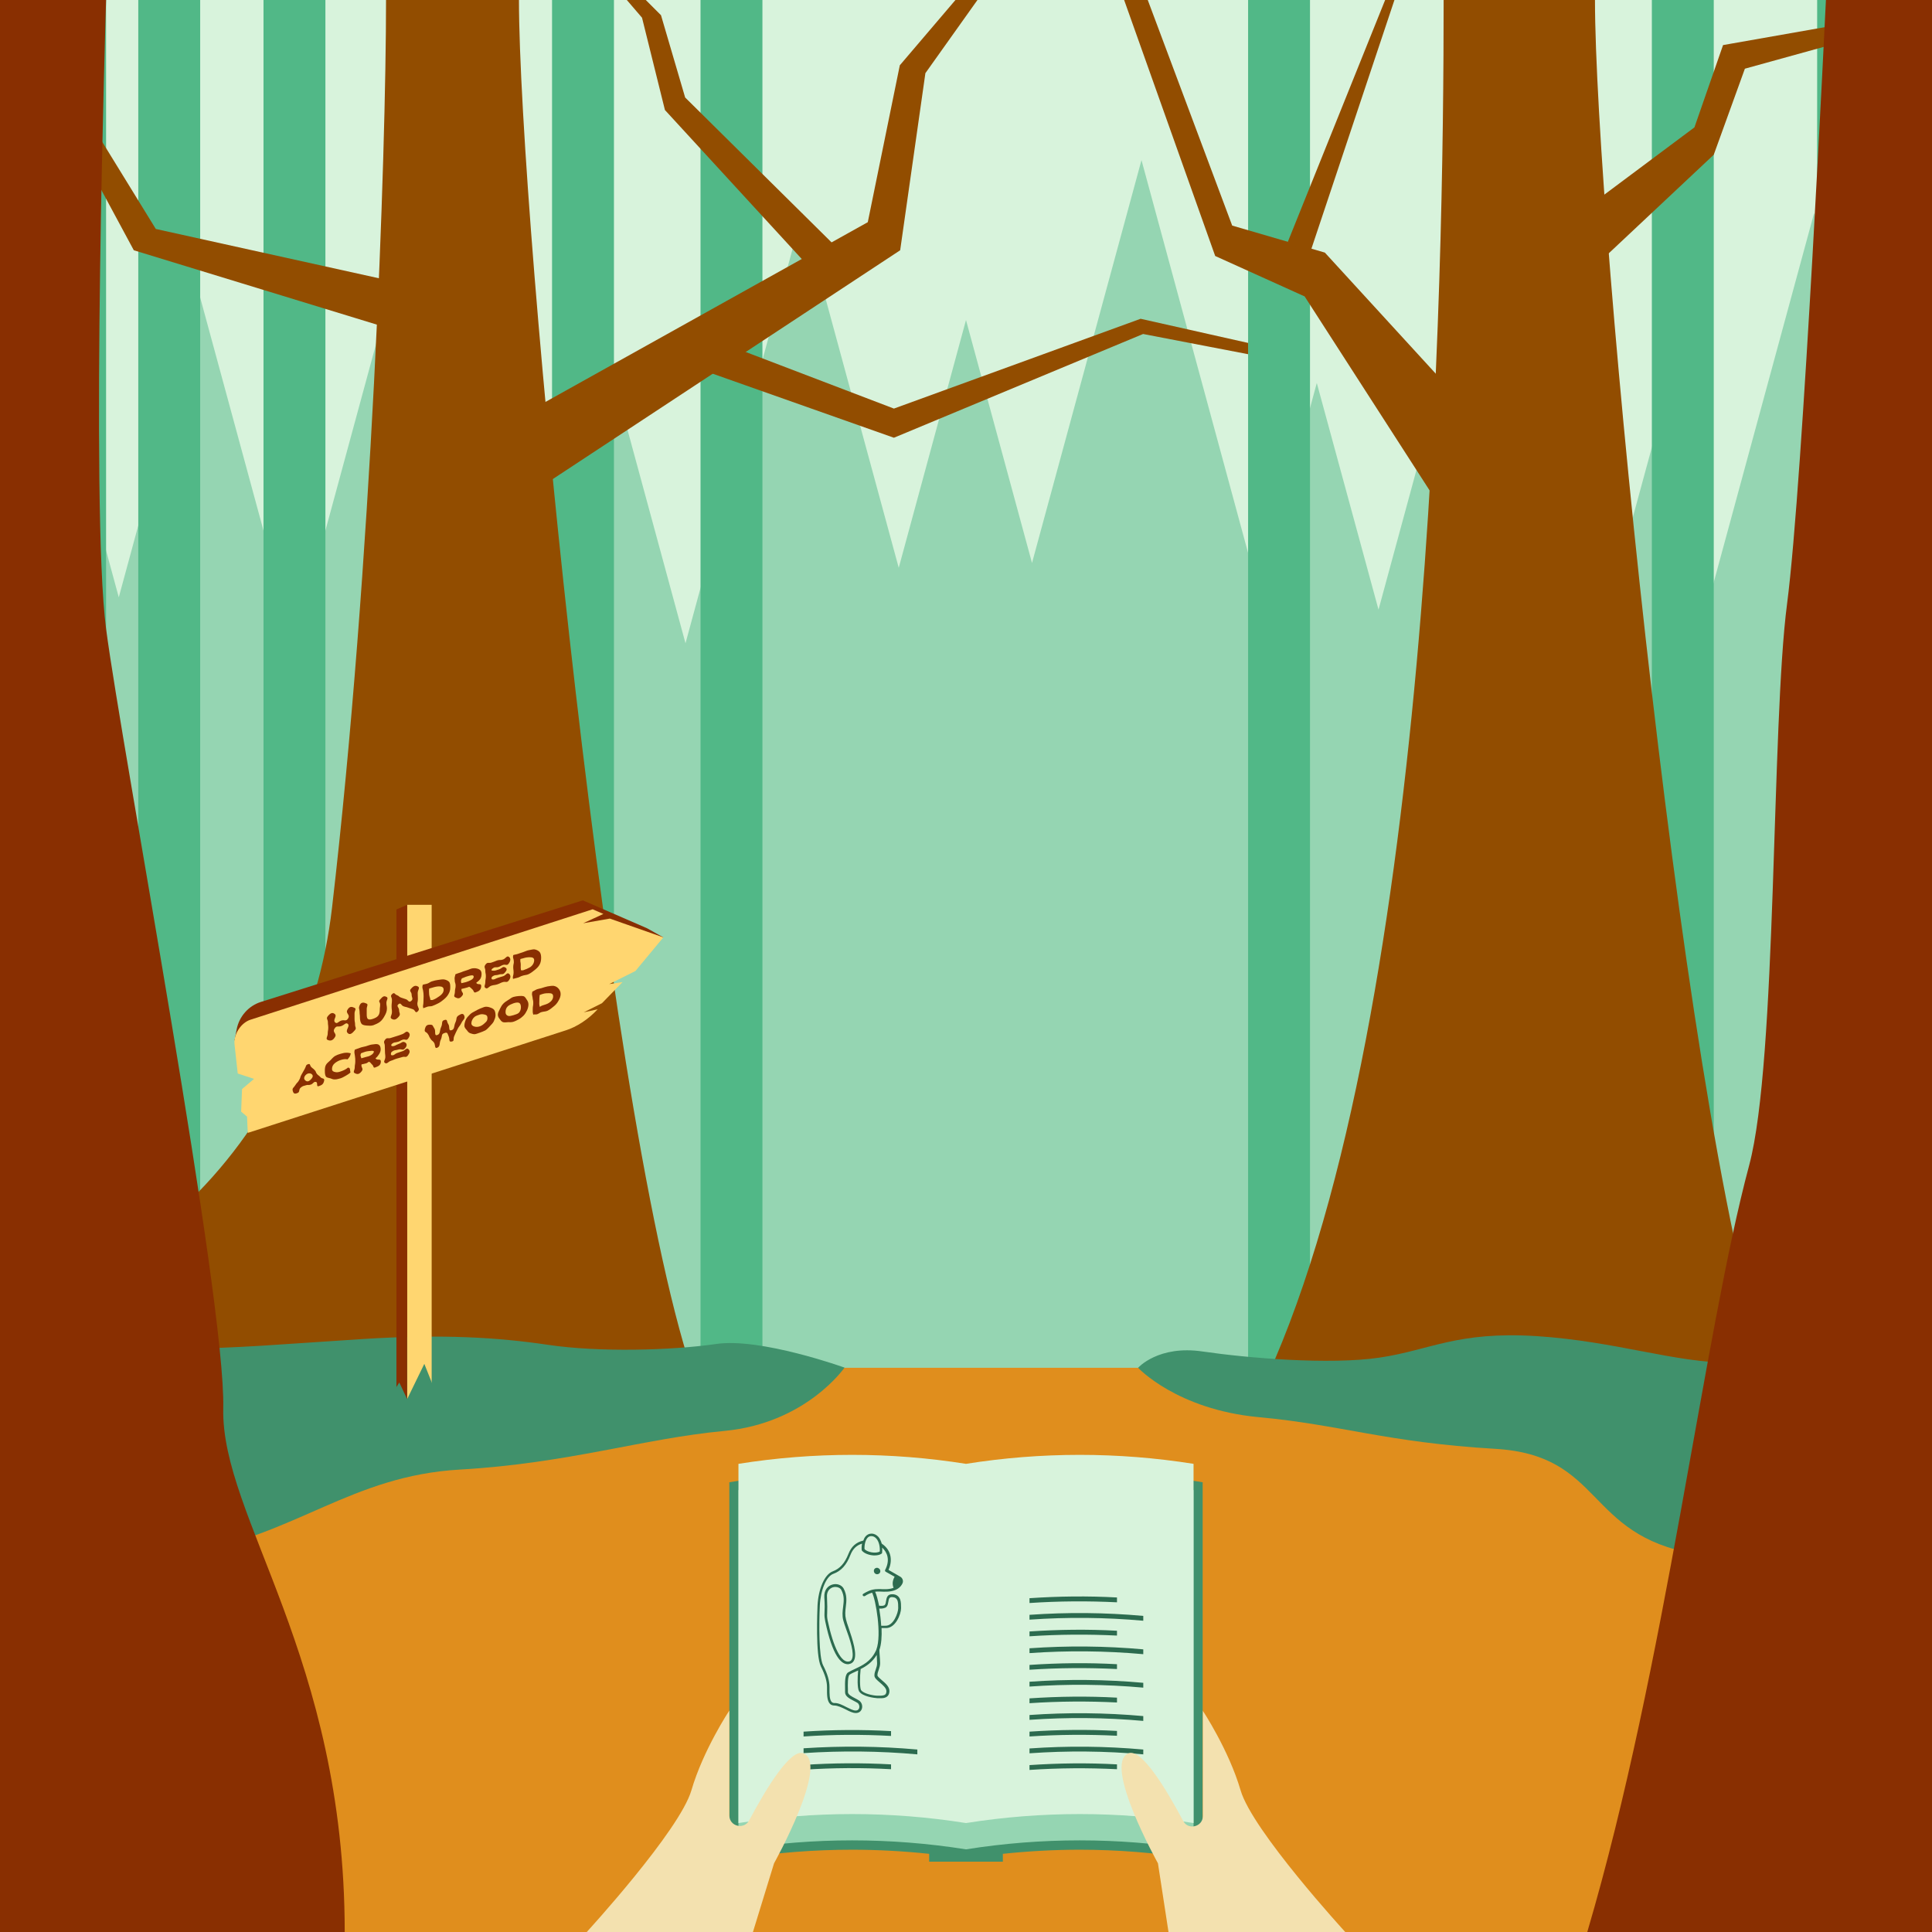 <?xml version="1.0" encoding="utf-8"?>
<!-- Generator: Adobe Illustrator 27.7.0, SVG Export Plug-In . SVG Version: 6.00 Build 0)  -->
<svg version="1.1" id="Layer_1" xmlns="http://www.w3.org/2000/svg" xmlns:xlink="http://www.w3.org/1999/xlink" x="0px" y="0px"
	 viewBox="0 0 1080 1080" style="enable-background:new 0 0 1080 1080;" xml:space="preserve">
<style type="text/css">
	.st0{fill:#D8F3DC;}
	.st1{fill:#95D5B2;}
	.st2{fill:#51B887;}
	.st3{fill:#924D00;}
	.st4{fill:#E08E1D;}
	.st5{fill:#40916C;}
	.st6{fill:#892F01;}
	.st7{fill:#2C6B4F;}
	.st8{fill:#F3E1AF;}
	.st9{fill:#FFD670;}
</style>
<rect x="0" class="st0" width="1080" height="1080"/>
<polygon class="st1" points="1080,166.3 1053.5,264 1014.1,119.1 953.7,341.3 926.2,239.8 882,402.2 818,166.3 770.6,340.8 
	736.1,214.1 704,332.3 638.1,89.5 576.9,314.7 540,178.9 502.4,317.4 448.5,119.1 383.2,359.6 334.1,178.9 296.2,318.7 236,97.4 
	164.6,360.3 111.9,166.3 66.4,333.9 0,89.5 0,1080 1080,1080 "/>
<g>
	<rect x="391.6" class="st2" width="34.6" height="764.6"/>
	<rect x="697.7" class="st2" width="34.6" height="764.6"/>
	<rect x="923.4" class="st2" width="34.6" height="764.6"/>
	<rect x="1015.8" class="st2" width="34.6" height="764.6"/>
	<rect x="308.6" class="st2" width="34.6" height="764.6"/>
	<rect x="147.3" class="st2" width="34.6" height="764.6"/>
	<rect x="77.3" class="st2" width="34.6" height="764.6"/>
	<rect x="24.7" class="st2" width="34.6" height="764.6"/>
</g>
<g>
	<g>
		<path class="st3" d="M807,0c0,151.5-5.9,578.9-103.4,779.9h289.6C942.4,651.1,891.6,120.2,891.6,0H807z"/>
	</g>
	<polygon class="st3" points="811.4,218.5 740.6,141.2 688.8,126.1 641.6,0 628.4,0 679.3,143.1 729.3,165.7 807.5,287.1 	"/>
	<polygon class="st3" points="719.9,135.2 774.3,0 779.5,0 731.7,143.2 	"/>
	<polygon class="st3" points="877.4,123.3 947.2,71.2 963.2,25.2 1021.7,14.9 1027.3,0 1038.6,0 1026.4,24.3 975.4,38.4 958,86.5 
		887.7,152.5 	"/>
</g>
<g>
	<g>
		<path class="st3" d="M391.6,779.9H37.8l27.7-54.6C70.2,708.7,85,691,102,675.1c47-43.9,76.2-103.7,83.6-167.6
			c22.3-192,30.2-420.7,30.2-507.5h74.3C290.1,120.2,340.8,651.1,391.6,779.9"/>
	</g>
	<polygon class="st3" points="271.9,243.1 485.1,124.2 503,36.5 534.1,0 546.4,0 517.3,40.9 503.2,139.9 290.8,279.8 	"/>
	<polygon class="st3" points="469.3,139.9 383,54.5 369.5,8.5 361,0 350.4,0 358.9,9.9 371.7,61.5 451.6,148.5 	"/>
	<polygon class="st3" points="409.1,193.8 499.7,228.4 637.6,178.2 697.7,191.7 697.7,198 639,186.7 499.7,244.7 391.6,206.5 	"/>
	<polygon class="st3" points="223.8,158.2 87.1,128 46.5,62 0,40.3 0,50.7 37.8,71.2 74.8,139.9 214.7,182.7 	"/>
</g>
<rect y="764.6" class="st4" width="1080" height="315.4"/>
<path class="st5" d="M1080,764.6c0,0-17.3-10.6-35-12s-45.3,9.2-77.1,9.2c-31.8,0-64.4-12-108.9-14.9c-44.6-2.8-59.4,7.8-87.7,12
	c-28.3,4.2-74.3,0.2-99-3.4c-24.8-3.7-36.1,9.1-36.1,9.1s21.6,23.3,67.4,27.6c45.8,4.2,71.3,14.1,132.1,17.7
	c60.8,3.5,50.2,48.1,111.8,58.7c61.5,10.6,132.6,28.3,132.6,28.3V764.6z"/>
<path class="st5" d="M0,764.6c0,0,27.9-16.7,45.6-18.2c17.7-1.4,21.9,7.5,53.8,7.5s59.3-2.6,103.8-5.4c44.6-2.8,75.1-0.9,103.4,3.3
	c28.3,4.2,68.9,3.1,93.7-0.5c24.8-3.7,71.8,13.2,71.8,13.2s-21.4,31.1-67.2,35.4s-87,18.1-147.8,21.6c-60.8,3.5-91.2,36.4-152.8,47
	C42.8,879.1,0,896.8,0,896.8L0,764.6z"/>
<path class="st6" d="M59.3,0c0,0-8.9,283.6,0,351.5s66.9,374.8,65.5,435.7c-1.4,60.8,67.9,138.6,67.9,292.8H0L0,0H59.3z"/>
<path class="st6" d="M1020.7,0c0,0-12.8,269.5-21.7,337.4s-5.5,255.3-21.2,314c-25.5,95-46.7,280.1-90.5,428.6l192.7,0L1080,0
	L1020.7,0z"/>
<g>
	<path class="st5" d="M668,827.9c-21.2-3.4-42.9-5.1-64.4-5.1c-21.2,0-42.6,1.7-63.6,4.9c-21-3.3-42.4-4.9-63.6-4.9
		c-21.5,0-43.2,1.7-64.4,5.1l-4.3,0.7v211.2l5.9-0.9c20.7-3.3,41.8-4.9,62.8-4.9c14.3,0,28.7,0.8,43,2.3v4.4h41.2v-4.4
		c14.3-1.5,28.7-2.3,43-2.3c21,0,42.1,1.7,62.8,4.9l5.9,0.9V828.6L668,827.9z"/>
	<path class="st1" d="M540,833c-42.1-6.7-85-6.7-127.2,0c0,66.9,0,133.9,0,200.8c42.1-6.7,85-6.7,127.2,0c0,0,0,0,0,0
		c42.1-6.7,85-6.7,127.2,0c0-66.9,0-133.9,0-200.8C625,826.3,582.1,826.3,540,833z"/>
	<g>
		<path class="st0" d="M540,1019.1c-42.1-6.7-85-6.7-127.2,0c0-66.9,0-133.9,0-200.8c42.1-6.7,85-6.7,127.2,0
			C540,885.2,540,952.2,540,1019.1z"/>
		<g>
			<path class="st7" d="M491.5,889.7c0.2,0,0.4,0,0.7,0c2,0.1,5.3,0.3,8.1-0.8c2-0.8,3.4-2.1,4.2-3.8c0.6-1.3,0.1-2.9-1.2-3.7
				c-2.2-1.3-4.4-2.5-6.6-3.8c2-4.4,2.2-10.7-3.8-14.7c-0.4-1.4-1-2.7-1.8-3.7c-1.1-1.2-2.4-1.9-3.9-1.9c-1.3,0-2.4,0.5-3.3,1.5
				c-0.6,0.7-1,1.5-1.3,2.4c-4,0.9-6.7,3.3-8.3,7.4c-2.1,5.3-4.8,8.3-8.8,9.8c-4.5,1.7-8,9.6-8.5,19.1c-0.1,2.8-1.2,27.9,1.9,34.1
				c2.3,4.6,3.4,8.2,3.4,11.5c0,0.3,0,0.6,0,1c0,2.8-0.1,6.6,1.7,8.4c0.6,0.6,1.5,0.9,2.4,0.9c1.9,0,4.1,1.1,6.2,2.1
				c2.1,1.1,4,2.1,5.8,2.1c1.7,0,2.9-0.9,3.4-2.4c0.5-1.7-0.1-3.6-1.6-4.6c-0.6-0.4-1.3-0.8-2.1-1.2c-1.9-1-4.1-2.1-4.1-3.5
				c0-0.4,0-0.9,0-1.5c-0.1-2.3-0.2-7.6,1-8.3c1.1-0.7,2.3-1.2,3.6-1.8c0.4-0.2,0.7-0.3,1.1-0.5c-0.4,3.9-0.5,9.9,0.5,11.6
				c1.8,3,8.6,3.8,10.2,3.9c0.2,0,0.4,0,0.6,0c0.2,0,0.5,0,0.7,0c1.5,0.1,3.2,0,4.4-1.1c0.7-0.7,1.1-1.6,1.1-2.9
				c0-2.5-2.3-4.4-4.3-6.1c-1.1-1-2.4-2-2.4-2.7c0-1,0.3-2,0.7-3c0.4-1.2,0.8-2.4,0.8-3.8c0-0.6-0.1-3-0.3-5c-0.1-1-0.1-1.9-0.1-2.4
				c1.1-3.1,1.4-7.6,1.2-12.2c0.2,0,0.5,0,0.8,0c0.6,0,1.2,0,1.4,0c5.6,0.3,8.7-7.8,8.7-11.1c0-0.1,0-0.1,0-0.2c0-1.5,0-3.2-0.5-4.7
				c-0.7-1.8-2.1-2.8-4.1-2.9c-3.2-0.2-3.5,2.1-3.8,3.8c-0.1,0.9-0.3,1.7-0.7,2.2c-0.5,0.5-1.9,0.6-3.2,0.4
				c-0.7-3.4-1.4-6.2-2.2-7.8C489.9,889.7,490.7,889.6,491.5,889.7z M484.9,859.7c0.6-0.7,1.3-1,2.2-1c1.1,0,2,0.5,2.8,1.4
				c1.4,1.6,2.1,4.4,1.9,7.2c-2.3,1.3-6.9,0.4-8.5-1.3C483.1,864.2,483.6,861.2,484.9,859.7z M477.8,933c-1.3,0.6-2.6,1.2-3.7,1.9
				c-1.8,1.1-1.8,5.2-1.7,9.6c0,0.6,0,1.1,0,1.5c0,2.3,2.6,3.6,4.9,4.8c0.7,0.4,1.4,0.7,2,1.1c0.9,0.6,1.3,1.8,1,2.9
				c-0.2,0.5-0.6,1.4-2,1.4c-1.4,0-3.2-1-5.1-1.9c-2.3-1.2-4.6-2.4-6.8-2.3c-0.6,0-1-0.2-1.4-0.5c-1.4-1.3-1.3-5-1.3-7.4
				c0-0.4,0-0.7,0-1c0-3.5-1.1-7.4-3.6-12.2c-2.4-4.8-2.3-23.2-1.8-33.4c0.4-8.7,3.6-16.3,7.5-17.7c4.4-1.6,7.4-4.9,9.6-10.6
				c1.3-3.3,3.4-5.4,6.5-6.3c-0.3,1.3-0.3,2.7-0.2,3.6c0,0.1,0.1,0.3,0.2,0.4c1.3,1.5,4,2.5,6.7,2.6c1.6,0,3.1-0.2,4.2-1
				c0.2-0.1,0.3-0.3,0.3-0.5c0.1-1,0.1-1.9,0-2.9c2.9,2.6,4.6,7,1.7,12.5c-0.2,0.4,0,0.8,0.3,1c1.7,0.9,3.3,1.9,5,2.8
				c-1.2,2.1-1.4,4.2-0.6,6.2c0,0,0,0,0,0c-2.5,1-5.6,0.8-7.5,0.7c-0.2,0-0.5,0-0.7,0c-1.2,0-2.5,0.1-3.8,0.4
				c-2.9,0.8-4.9,2.3-5,2.3c-0.3,0.2-0.4,0.7-0.1,1c0.1,0.2,0.4,0.3,0.6,0.3c0.2,0,0.3,0,0.5-0.1c0,0,1.6-1.2,4-1.9
				c2,3.7,5.5,23.5,2.4,31.8c0,0,0,0,0,0c-0.1,0.3-0.2,0.6-0.4,0.9C486.7,928.9,482,931,477.8,933z M489.6,933.1
				c-0.4,1.1-0.8,2.2-0.8,3.5c0,1.4,1.4,2.5,3,3.9c1.7,1.5,3.7,3.1,3.7,4.9c0,0.8-0.2,1.4-0.6,1.8c-0.9,0.8-2.7,0.7-4,0.7
				c-0.2,0-0.4,0-0.6,0c-2.5-0.1-7.8-1.2-9-3.2c-0.7-1.3-0.7-7.4-0.2-11.7c3.2-1.6,6.5-3.8,9-7.9c0.1,1.9,0.2,4.2,0.2,4.7
				C490.3,931,490,932,489.6,933.1z M495.5,898.3c0.8-0.8,0.9-1.9,1.1-2.9c0.3-1.8,0.5-2.7,2.3-2.6c1.4,0.1,2.3,0.7,2.8,1.9
				c0.4,1.2,0.4,2.7,0.4,4.1c0,0.1,0,0.1,0,0.2c0,2.5-2.6,10-7.2,9.8c-0.2,0-0.7,0-1.5,0c-0.3,0-0.5,0-0.8,0
				c-0.2-3.3-0.6-6.6-1.1-9.6C492.9,899.3,494.6,899.1,495.5,898.3z"/>
			<path class="st7" d="M490.3,880c1,0,1.8-0.7,1.8-1.7c0-1-0.8-1.8-1.8-1.9c-1,0-1.8,0.7-1.8,1.7C488.5,879.2,489.3,880,490.3,880z
				"/>
			<path class="st7" d="M472.9,905.2c-0.6-2.4-0.4-4.6-0.1-6.9c0.4-3.2,0.8-6.5-1.2-10.3c-1.1-2-3.8-3-6.4-2.2
				c-2.3,0.7-4.6,2.9-4.4,7c0.3,4.1,0.2,7.2,0.1,9c-0.1,1.5,0.1,3,0.4,4.5c4.1,19.6,9,24,12.6,24c0.3,0,0.6,0,0.8-0.1
				c1.2-0.2,2-0.8,2.6-1.8c2.1-3.7-0.7-11.8-2.9-18.4C473.7,908.1,473.2,906.4,472.9,905.2z M476.1,927.7c-0.3,0.6-0.9,1-1.6,1.1
				c-4.2,0.8-8.6-7.7-11.8-22.8c-0.3-1.4-0.4-2.7-0.3-4.1c0.1-1.9,0.1-5-0.1-9.2c-0.2-2.7,1.1-4.7,3.3-5.4c0.5-0.1,0.9-0.2,1.3-0.2
				c1.5,0,2.8,0.6,3.4,1.7c1.8,3.4,1.4,6.3,1,9.5c-0.3,2.4-0.6,4.8,0.1,7.5c0.3,1.2,0.9,2.9,1.6,4.9
				C475,916.1,477.9,924.6,476.1,927.7z"/>
		</g>
		<path class="st7" d="M498.1,970.4c-16.3-0.9-32.6-0.8-48.9,0.3c0-0.9,0-1.8,0-2.7c16.3-1.1,32.6-1.2,48.9-0.3
			C498.1,968.6,498.1,969.5,498.1,970.4z"/>
		<path class="st7" d="M512.8,980.7c-21.2-1.9-42.4-2.1-63.6-0.7c0-0.9,0-1.8,0-2.7c21.2-1.4,42.5-1.2,63.6,0.7
			C512.8,979,512.8,979.9,512.8,980.7z"/>
		<path class="st7" d="M498.1,989c-16.3-0.9-32.6-0.8-48.9,0.3c0-0.9,0-1.8,0-2.7c16.3-1.1,32.6-1.2,48.9-0.3
			C498.1,987.2,498.1,988.1,498.1,989z"/>
	</g>
	<g>
		<path class="st0" d="M667.2,1019.1c-42.1-6.7-85-6.7-127.2,0c0-66.9,0-133.9,0-200.8c42.1-6.7,85-6.7,127.2,0
			C667.2,885.2,667.2,952.2,667.2,1019.1z"/>
		<g>
			<path class="st7" d="M624.4,895.7c-16.3-0.8-32.6-0.7-48.9,0.4c0-0.9,0-1.8,0-2.7c16.3-1.1,32.6-1.3,48.9-0.4
				C624.4,893.9,624.4,894.8,624.4,895.7z"/>
			<path class="st7" d="M639.1,906c-21.2-1.9-42.4-2.1-63.6-0.6c0-0.9,0-1.8,0-2.7c21.2-1.5,42.5-1.3,63.6,0.6
				C639.1,904.3,639.1,905.1,639.1,906z"/>
			<path class="st7" d="M624.4,914.3c-16.3-0.8-32.6-0.7-48.9,0.4c0-0.9,0-1.8,0-2.7c16.3-1.1,32.6-1.3,48.9-0.4
				C624.4,912.6,624.4,913.4,624.4,914.3z"/>
			<path class="st7" d="M639.1,924.7c-21.2-1.9-42.4-2.1-63.6-0.6c0-0.9,0-1.8,0-2.7c21.2-1.5,42.5-1.3,63.6,0.6
				C639.1,922.9,639.1,923.8,639.1,924.7z"/>
			<path class="st7" d="M624.4,933c-16.3-0.8-32.6-0.7-48.9,0.4c0-0.9,0-1.8,0-2.7c16.3-1.1,32.6-1.3,48.9-0.4
				C624.4,931.2,624.4,932.1,624.4,933z"/>
			<path class="st7" d="M639.1,943.4c-21.2-1.9-42.4-2.1-63.6-0.6c0-0.9,0-1.8,0-2.7c21.2-1.5,42.5-1.3,63.6,0.6
				C639.1,941.6,639.1,942.5,639.1,943.4z"/>
			<path class="st7" d="M624.4,951.7c-16.3-0.8-32.6-0.7-48.9,0.4c0-0.9,0-1.8,0-2.7c16.3-1.1,32.6-1.3,48.9-0.4
				C624.4,949.9,624.4,950.8,624.4,951.7z"/>
			<path class="st7" d="M639.1,962c-21.2-1.9-42.4-2.1-63.6-0.6c0-0.9,0-1.8,0-2.7c21.2-1.5,42.5-1.3,63.6,0.6
				C639.1,960.2,639.1,961.1,639.1,962z"/>
			<path class="st7" d="M624.4,970.3c-16.3-0.8-32.6-0.7-48.9,0.4c0-0.9,0-1.8,0-2.7c16.3-1.1,32.6-1.3,48.9-0.4
				C624.4,968.5,624.4,969.4,624.4,970.3z"/>
			<path class="st7" d="M639.1,980.7c-21.2-1.9-42.4-2.1-63.6-0.6c0-0.9,0-1.8,0-2.7c21.2-1.5,42.5-1.3,63.6,0.6
				C639.1,978.9,639.1,979.8,639.1,980.7z"/>
			<path class="st7" d="M624.4,989c-16.3-0.8-32.6-0.7-48.9,0.4c0-0.9,0-1.8,0-2.7c16.3-1.1,32.6-1.3,48.9-0.4
				C624.4,987.2,624.4,988.1,624.4,989z"/>
		</g>
	</g>
</g>
<path class="st8" d="M407.7,956.2c0,0-14.6,22-21.2,44.6c-6.6,22.6-58.5,79.2-58.5,79.2h92.9l11.8-38.4c0,0,31.1-55.8,16.4-61.5
	c-7.1-2.8-20.7,19.4-30.3,37.5c-2.9,5.4-11.1,3.4-11.1-2.8V956.2z"/>
<path class="st8" d="M672.3,956.2c0,0,14.6,22,21.2,44.6c6.6,22.6,58.5,79.2,58.5,79.2h-98.8l-5.9-38.4c0,0-31.1-55.8-16.4-61.5
	c7.2-2.8,20.8,19.6,30.5,37.8c2.8,5.4,11,3.3,11-2.7V956.2z"/>
<rect x="227.6" y="505.8" class="st9" width="13.7" height="282.3"/>
<polygon class="st6" points="227.6,505.8 221.6,508.4 221.6,788.1 227.6,788.1 "/>
<g>
	<path class="st6" d="M131.1,581.6l1.2-6.2c1.4-7.2,6.6-13.1,13.5-15.3l180-56.8l35.9,15.6l9.1,5.1L131.1,581.6z"/>
	<path class="st9" d="M131.1,583.8l1.8,16.3l9.1,3l-6.7,5.7l-0.5,12.6l3.3,2.8l0.4,9.1l177.7-57.3c6.3-2,12.5-6.1,17.7-11.6l0.2-0.2
		l-7.8,1.7l10.2-5.1L348,549l-7.4,1.1l14.6-7.3l15.6-18.8l-29.9-10.5l-14.9,2.6l11.3-5.2l-6-2.6L140.1,570
		C134.7,571.7,130.5,578.2,131.1,583.8z"/>
	<g>
		<g>
			<path class="st6" d="M194.5,572.4c-1.2-1.1-1.9,0.6-3.8,1.2c-1.8,0.6-2.5-0.5-3.7,1.4c-1.4,2.3,1.6,2.6,0.2,4.8
				c-1.2,2-2.6,2.2-4.1,1.5c-1.2-0.6,0.1-1.9,0.1-3.5c0-1.6,0.3-1.7,0.3-3.3c0-1.6-0.2-1.5-0.2-3.1s-1.2-2,0-3.4
				c1.5-1.8,2.6-2.2,3.9-1.1c1.4,1.3-1.3,3.2,0.1,4.6c1.2,1.1,1.7-0.4,3.5-1c1.8-0.6,2.6,0.7,3.8-1.2c1.4-2.3-1.7-2.7-0.3-4.9
				c1.2-2,2.4-1.7,3.9-1c1.2,0.6,0,1.5,0,3.1c0,1.6,0,1.6,0,3.2c0,1.6,0.3,1.5,0.3,3.1s1,1.9-0.2,3.2c-1.5,1.8-2.8,2.7-3.9,1.5
				C192.7,576,195.8,573.8,194.5,572.4z"/>
		</g>
		<g>
			<path class="st6" d="M204.9,561c1.1,0.5,0.1,1.5,0.1,3s0,1.5,0,3c0,1.2,0.1,2.3,0.8,2.7c0.6,0.4,1.7,0.2,2.8-0.2
				c1.1-0.4,2.2-0.9,2.8-1.7c0.7-0.8,0.9-2.1,0.9-3.2c0-1.5,0.2-1.6,0.2-3.1c0-1.5-1.2-1.5,0-2.8c1.5-1.7,2.1-2.2,3.6-1.4
				c1.2,0.6-0.1,1.7-0.1,3.3s0.3,1.6,0.3,3.2c0,1.5-0.6,2.9-1.3,4.1c-0.7,1.3-1.5,2.5-2.7,3.4c-1.1,0.8-2.3,1.3-3.6,1.8
				c-1.3,0.4-2.4,0.3-3.5,0.2c-1.2-0.1-2.4-0.2-3.1-1c-0.6-0.8-0.9-2.1-0.9-3.6c0-1.6-0.2-1.6-0.2-3.2s-0.7-1.7,0-3.4
				C201.8,560,203.4,560.3,204.9,561z"/>
		</g>
		<g>
			<path class="st6" d="M233.5,565.4c-1.4,1.3-1.3-0.7-2.6-1.2c-1.3-0.5-1.3-0.4-2.7-0.9c-1.3-0.5-1.4-0.3-2.7-0.8s-1.4-2.3-2.8-1.1
				c-1.3,1.1,0.4,1.7,0.4,3.3c0,1.6,1,2.1-0.1,3.5c-1.5,1.8-2.6,2.2-4.1,1.3c-1.2-0.7,0.2-2,0.2-3.7c0-1.7-0.2-1.6-0.2-3.3
				c0-1.7,0.2-1.8,0.2-3.5c0-1.7-1.2-2.1,0.1-3.3c1.4-1.3,1.4,0.2,2.7,0.6c1.3,0.5,1.1,1,2.4,1.4c1.3,0.5,1.4,0.4,2.7,0.9
				s1.5,2.1,2.9,0.9c1.3-1.1,0.2-1.9,0.2-3.5c0-1.6-1.6-1.9-0.4-3.2c1.5-1.8,2.6-2.1,4-1.3c1.2,0.7-0.2,1.9-0.2,3.6
				c0,1.7,0.1,1.7,0.1,3.4c0,1.7-0.5,1.9-0.2,3.5C233.8,563.6,234.8,564.1,233.5,565.4z"/>
		</g>
		<g>
			<path class="st6" d="M236.3,550.5c0.8-0.3,1.9-0.4,2.7-0.7c0.9-0.3,1.6-1,2.4-1.2c1.3-0.4,2.4-0.7,3.4-0.8
				c1.3-0.2,2.5-0.4,3.4-0.3c1.2,0.2,2.2,0.7,2.8,1.3c0.7,0.8,0.7,2,0.7,3.3c0,1.3-0.3,2.4-1,3.6c-0.6,1.1-1.4,2-2.6,3
				c-0.9,0.7-1.9,1.6-3.2,2.2c-1,0.5-2.2,1.1-3.4,1.5c-0.8,0.2-1.5,0.1-2.4,0.3c-0.8,0.2-1.7,0.7-2.5,0.9c-0.4-1.5,0.1-1.7,0.1-3.4
				c0-1.7,0.1-1.7,0.1-3.3c0-1.7-0.1-1.6-0.3-3.2C236.2,552.2,235.9,552.2,236.3,550.5z M240.6,559c0.5-0.1,0.7,0.1,1.2,0
				c1.5-0.5,2.8-1.4,3.8-2.1c1.5-1,2.4-2.2,2.4-3.6c0-1.4-0.9-1.9-2.5-1.9c-1,0-2.3,0.2-3.8,0.7c-0.5,0.2-1.3,0.3-1.8,0.5
				c-0.2,1.7,0,1.7,0,3.3C240.1,557.5,240.4,557.4,240.6,559z"/>
		</g>
		<g>
			<path class="st6" d="M254.6,544.6c0.9-0.4,1.8-0.6,2.9-1c1-0.4,2-0.8,3.1-1.1c1.4-0.4,2.6-1.1,3.6-1.2c1.5-0.2,2.5,0.1,3.3,0.4
				c1.2,0.5,1.7,1.4,1.7,2.6c0,0.9-0.1,1.9-0.7,2.9c-0.5,0.8-1.4,1.5-2.3,2.2c0.9,1.5,2.9-0.1,2.8,1.9c-0.1,2-1.2,2.8-3,3.4
				c-1.3,0.5-1-0.8-1.9-1.6c-0.9-0.8-0.8-0.9-1.8-1.5c-0.5,0.2-0.9,0.4-1.4,0.5c-0.9,0.3-2.1,0.5-2.9,0.7c-0.4,1.9,1.7,2.2,0.4,3.8
				c-1.4,1.8-2.4,1.7-3.9,0.9c-1.2-0.6-0.2-1.4-0.2-3.1c0-1.6,0.4-1.8,0.4-3.4c0-1.6-0.5-1.5-0.5-3.1
				C254,546.4,254.2,546.3,254.6,544.6z M257.9,549.6c0.7-0.2,1.7-0.3,2.6-0.6c1-0.3,1.9-0.7,2.5-1c1.5-0.7,1.8-1.5,1.8-2
				c0-0.5-0.3-1-1.8-0.7c-0.6,0.1-1.5,0.4-2.5,0.7c-0.9,0.3-1.6,0.7-2.3,0.9C257.5,548.2,257.6,548.4,257.9,549.6z"/>
		</g>
		<g>
			<path class="st6" d="M275.2,541.5c-0.6,0.5-0.6,1.1,0.1,1.1c1.7,0.1,1.7-0.1,3.6-0.7c1.8-0.6,2.1-1.9,3.5-1.1
				c1.1,0.6,1.1,1.4,0,2.7c-1.4,1.7-1.7,0.7-3.5,1.3c-1.8,0.6-2-0.1-3.7,1.1c-0.6,0.5-0.6,1.5,0,1.6c1.4,0.2,1.5-0.4,3.1-0.9
				c1.5-0.5,1.5-0.4,3-0.9c1.5-0.5,2.1-2.2,3.2-1.4c1.1,0.9,1.1,2.2,0,3.7c-1.2,1.6-1.7,0.5-3.4,1c-1.6,0.5-1.6,0.8-3.2,1.3
				c-1.6,0.5-1.6,0.2-3.2,0.7s-2.1,2.1-3.3,1.3c-1.1-0.7-0.1-1.7-0.1-3.3c0-1.6,0.3-1.7,0.3-3.3c0-1.6-0.3-1.5-0.3-3.1
				s-1-1.9,0.1-3.4c1.2-1.6,1.7-0.6,3.3-1.1c1.6-0.5,1.6-0.6,3.2-1.2c1.6-0.5,1.6,0,3.2-0.5c1.6-0.5,2.2-2.4,3.4-1.5
				c1.1,0.8,1,2.2-0.1,3.7c-1.1,1.5-1.6,0.3-3.2,0.8c-1.5,0.5-1.5,1-3.1,1.3C276.7,540.8,276.6,540.4,275.2,541.5z"/>
		</g>
		<g>
			<path class="st6" d="M286.9,533.9c0.8-0.3,1.9-0.4,2.7-0.7c0.9-0.3,1.6-0.6,2.4-0.8c1.3-0.4,2.4-1,3.4-1.2
				c1.3-0.2,2.5-0.6,3.4-0.5c1.2,0.2,2.2,0.8,2.8,1.4c0.7,0.8,0.9,2,0.9,3.3c0,1.3-0.2,2.7-0.9,3.9c-0.6,1.1-1.6,2.1-2.9,3.1
				c-0.9,0.7-2,1.6-3.3,2.2c-1,0.5-2.2,0.4-3.5,0.9c-0.8,0.2-1.6,0.8-2.4,1c-0.8,0.2-1.8,0.5-2.7,0.7c-0.4-1.5,0.3-1.8,0.3-3.5
				c0-1.7-0.2-1.6-0.2-3.2c0-1.7,0.5-1.8,0.3-3.4C287.1,535.5,286.5,535.6,286.9,533.9z M291.2,542.4c0.5-0.1,0.7,0.1,1.2,0
				c1.5-0.5,2.9-1.1,3.9-1.7c1.5-1,2.3-2.5,2.3-3.9c0-1.4-1-1.7-2.5-1.7c-1,0-2.2,0.1-3.7,0.6c-0.5,0.2-1.1,0.2-1.5,0.4
				c-0.2,1.7,0.2,1.6,0.2,3.2C291.1,540.8,291,540.9,291.2,542.4z"/>
		</g>
		<g>
			<path class="st6" d="M176.6,604.8c-1.3-0.3-1.5,1.1-2.9,1.5c-1.4,0.5-1.4-0.1-2.8,0.4c-1.4,0.5-1.5,0.2-2.8,1.3
				c-1.3,1.1-0.3,2.4-1.8,3c-1.7,0.7-2.3,0.3-2.7-1.4c-0.3-1.4,0.6-1.5,1.5-3c0.9-1.5,1.3-1.3,2.1-2.8c0.9-1.5,0.5-1.7,1.4-3.2
				c0.9-1.5,0.8-1.5,1.7-3c0.9-1.5,0.5-2.3,1.9-2.7c1.4-0.5,0.9,0.7,1.8,1.6c0.9,0.9,1,0.7,1.9,1.7c0.9,0.9,0.5,1.3,1.4,2.3
				c0.9,0.9,1,0.7,1.9,1.7s2.3,0.3,2,1.9c-0.4,2-1.3,2.5-3.1,3.1C176.6,607.6,177.9,605.1,176.6,604.8z M172.2,600.1
				c-1.6,0.5-2.8,2.5-1.8,3.6c1.2,1.3,2.4,1,3.9-0.9C175.8,601,173.8,599.6,172.2,600.1z"/>
		</g>
		<g>
			<path class="st6" d="M195.9,599.5c-0.8,0.8-1.7,1.3-2.7,1.9c-0.9,0.5-1.9,1.1-2.9,1.4c-1.1,0.3-2.1,0.6-3,0.6
				c-1,0.1-1.8-0.3-2.6-0.6c-0.9-0.3-2-0.3-2.5-1c-0.5-0.7-0.6-1.9-0.6-3.1c0-1.1,0-2.3,0.6-3.4c0.5-1,1.6-1.7,2.5-2.6
				c0.8-0.8,1.6-1.8,2.6-2.4c0.9-0.5,1.9-0.9,3-1.2c1.1-0.3,2.1-0.6,3-0.6c1-0.1,2,0.1,2.8,0.3c-0.4,1.8-0.6,1.9-1.8,3.4
				c-1.1-0.3-2.5-0.1-4,0.4c-1.2,0.4-2.2,1-3.1,1.7c-1.1,0.9-1.6,2-1.6,3.2c0,1.2,0.7,1.6,1.8,1.8c0.8,0.2,1.8,0.1,2.9-0.3
				c1.5-0.5,3.1-1.2,4.2-2.2C196,596.9,195.5,597.9,195.9,599.5z"/>
		</g>
		<g>
			<path class="st6" d="M198.3,586.8c0.9-0.4,1.9-0.7,3-1.1c1-0.4,2-0.5,3.1-0.8c1.4-0.4,2.5-0.9,3.5-1c1.5-0.2,2.6-0.4,3.4-0.1
				c1.2,0.5,1.5,1.6,1.5,2.8c0,0.9-0.3,1.8-0.9,2.7c-0.5,0.8-1.1,1.6-2,2.3c0.9,1.5,3-0.2,3,1.9c-0.1,2-1.3,2.5-3.1,3.2
				c-1.3,0.5-0.8-0.7-1.7-1.5s-0.7-1.1-1.8-1.7c-0.5,0.2-1.1,0.8-1.6,0.9c-0.9,0.3-1.8,0.4-2.6,0.6c-0.4,1.9,1.3,2.2,0.1,3.8
				c-1.4,1.8-2.4,1.9-3.9,1.1c-1.2-0.6,0-1.6,0-3.2c0-1.6,0.3-1.7,0.3-3.3c0-1.6,0-1.6-0.2-3.2C198.2,588.5,197.9,588.5,198.3,586.8
				z M202,591.6c0.7-0.2,1.5-0.4,2.4-0.7c1-0.3,1.9-0.4,2.5-0.8c1.5-0.7,2.1-1.7,2.1-2.2c0-0.5-0.7-0.6-2.2-0.4
				c-0.6,0.1-1.4,0.1-2.5,0.4c-0.9,0.3-1.8,0.6-2.5,0.9C201.2,590.2,201.7,590.4,202,591.6z"/>
		</g>
		<g>
			<path class="st6" d="M219.1,583.5c-0.6,0.5-0.5,1.2,0.1,1.3c1.7,0.1,1.8-0.6,3.6-1.2c1.8-0.6,2.2-1.7,3.6-0.9
				c1.1,0.6,1.3,1.9,0.1,3.2c-1.4,1.7-1.9,0.2-3.8,0.8c-1.8,0.6-2,0-3.7,1.3c-0.6,0.5-0.7,1.8,0,1.9c1.4,0.2,1.6-0.8,3.1-1.3
				c1.5-0.5,1.5-0.5,3-1s2.1-2,3.1-1.2c1.1,0.9,1,2-0.1,3.5c-1.2,1.6-1.6,0.5-3.2,1c-1.6,0.5-1.6,0.4-3.2,0.9
				c-1.6,0.5-1.6,0.7-3.2,1.2c-1.6,0.5-2.1,2-3.3,1.2c-1.1-0.7,0.2-1.7,0.2-3.3c0-1.6-0.2-1.5-0.2-3.1c0-1.6-0.1-1.6-0.1-3.2
				c0-1.6-1-1.8,0.1-3.3c1.2-1.6,1.6-0.5,3.3-1.1c1.6-0.5,1.6-0.5,3.2-1c1.6-0.5,1.6-0.5,3.2-1.1s2.1-2,3.3-1.1
				c1.1,0.8,1.1,1.9,0,3.5c-1.1,1.5-1.5,0.2-3.1,0.7c-1.5,0.5-1.5,1-3.1,1.3C220.6,582.9,220.5,582.4,219.1,583.5z"/>
		</g>
		<g>
			<path class="st6" d="M248.4,577.5c-1.9,0.6-1,1.6-2,3.7s-0.1,3.7-2,4.5c-1.6,0.7-0.9-1.6-1.8-2.9c-0.9-1.2-1.2-0.9-2-2.2
				c-0.9-1.3-0.6-1.5-1.5-2.7c-0.9-1.3-2-0.7-1.6-2.6c0.5-2,1.2-2.5,2.9-2.5c1.8,0,1.4,0.7,2.4,2.1c1,1.4-0.3,4.3,1.6,3.7
				c1.9-0.6,1.2-2.4,2.2-4.5c1-2.1-0.1-3.3,1.8-3.9c1.9-0.6,1.2,0.9,2.2,2.3c1,1.4-0.1,4,1.8,3.4c1.9-0.6,1.2-2.3,2.2-4.4
				c1-2.1,0-2.7,1.8-3.9c1.7-1.1,2.7-1.2,3.2,0.4c0.5,1.6-0.9,2.1-1.7,3.9c-0.9,1.8-1.3,1.7-2.2,3.5c-0.9,1.8-0.9,1.8-1.7,3.6
				c-0.9,1.8,0.2,2.9-1.4,3.2c-1.9,0.4-1.1-0.9-1.7-2.6C250.1,577.8,250.3,576.8,248.4,577.5z"/>
		</g>
		<g>
			<path class="st6" d="M259.6,573.3c0-1.1,0.4-2.4,0.9-3.5c0.5-1,1.4-1.9,2.3-2.8c0.8-0.8,1.7-1.2,2.8-1.8c0.9-0.5,1.8-1,2.8-1.4
				c1-0.3,2-0.9,2.9-1c1-0.1,1.9,0.1,2.7,0.4c0.9,0.3,1.8,0.7,2.3,1.4c0.5,0.7,0.7,1.9,0.7,3c0,1.1-0.5,2.3-1,3.4
				c-0.5,1-1.4,1.8-2.2,2.7c-0.8,0.8-1.5,1.7-2.5,2.3c-0.9,0.5-1.9,0.8-2.9,1.2c-1,0.3-2.1,0.8-2.9,0.9c-1,0.1-1.9-0.3-2.6-0.5
				c-0.9-0.3-1.4-1-1.9-1.7C260.3,575.1,259.6,574.5,259.6,573.3z M272.5,569.1c0-1.1-0.4-1.7-1.4-1.9c-0.8-0.2-1.7-0.4-2.8-0.1
				c-1.1,0.4-2.3,0.7-3.1,1.4c-1,0.9-1.7,2.3-1.7,3.5c0,1.1,0.9,1.7,1.9,1.9c0.8,0.2,1.8,0.2,2.9-0.2c1.1-0.4,2-1.1,2.8-1.9
				C272.1,571,272.5,570.3,272.5,569.1z"/>
		</g>
		<g>
			<path class="st6" d="M278.3,567.2c0-1.1,0.7-2.2,1.2-3.3c0.5-1,1-2,1.9-2.9c0.8-0.8,1.7-1.4,2.7-2c0.9-0.5,1.8-1.4,2.9-1.7
				c1-0.3,2-0.4,2.9-0.5c1-0.1,2-0.1,2.8,0.1c0.9,0.3,1.3,1.3,1.8,2c0.5,0.7,0.9,1.5,0.9,2.6c0,1.1-0.3,2.2-0.8,3.3
				c-0.5,1-1.1,2.1-2,3c-0.8,0.8-1.7,1.5-2.8,2.1c-0.9,0.5-1.9,1-2.9,1.3c-1,0.3-2,0.2-2.9,0.2c-1,0.1-2,0.2-2.8,0
				c-0.9-0.3-1.4-1.1-1.9-1.8C278.9,569.1,278.3,568.3,278.3,567.2z M291.2,563c0-1.1-0.3-2.2-1.3-2.5c-0.8-0.2-1.9,0-3,0.4
				c-1.1,0.4-2.2,0.9-3,1.6c-1,0.9-1.3,2.1-1.3,3.3c0,1.1,0.5,1.8,1.5,2.1c0.8,0.2,1.8-0.1,2.9-0.4c1.1-0.4,2.2-0.6,3-1.3
				C290.9,565.3,291.2,564.1,291.2,563z"/>
		</g>
		<g>
			<path class="st6" d="M297.6,554.3c0.8-0.3,1.8-1,2.6-1.3c0.9-0.3,1.7-0.4,2.4-0.6c1.3-0.4,2.4-0.8,3.5-1c1.3-0.2,2.5-0.4,3.4-0.3
				c1.2,0.2,2.1,0.8,2.7,1.5c0.7,0.8,1.2,1.8,1.2,3.1c0,1.3-0.5,2.6-1.3,3.9c-0.6,1.1-1.5,2.2-2.7,3.1c-0.9,0.7-2,1.7-3.3,2.3
				c-1,0.5-2.2,0.4-3.5,0.8c-0.8,0.2-1.6,1-2.4,1.2c-0.8,0.2-1.3-0.1-2.1,0.2c-0.4-1.5-0.3-1.5-0.3-3.1c0-1.7,0.3-1.8,0.3-3.4
				c0-1.7-0.3-1.6-0.4-3.1C297.4,556,297.2,556,297.6,554.3z M301.7,562.8c0.5-0.1,0.8-0.5,1.4-0.7c1.5-0.5,2.8-0.8,3.8-1.5
				c1.5-1,2.3-2.2,2.3-3.6c0-1.4-0.8-1.8-2.4-1.8c-1,0-2.2,0-3.7,0.5c-0.5,0.2-0.9,0.3-1.4,0.5c-0.2,1.7-0.2,1.7-0.2,3.3
				C301.4,561.3,301.4,561.3,301.7,562.8z"/>
		</g>
	</g>
</g>
<polygon class="st5" points="211.6,791.5 223.2,772.8 227.6,782.1 237.2,762.4 248.8,791.5 "/>
</svg>

